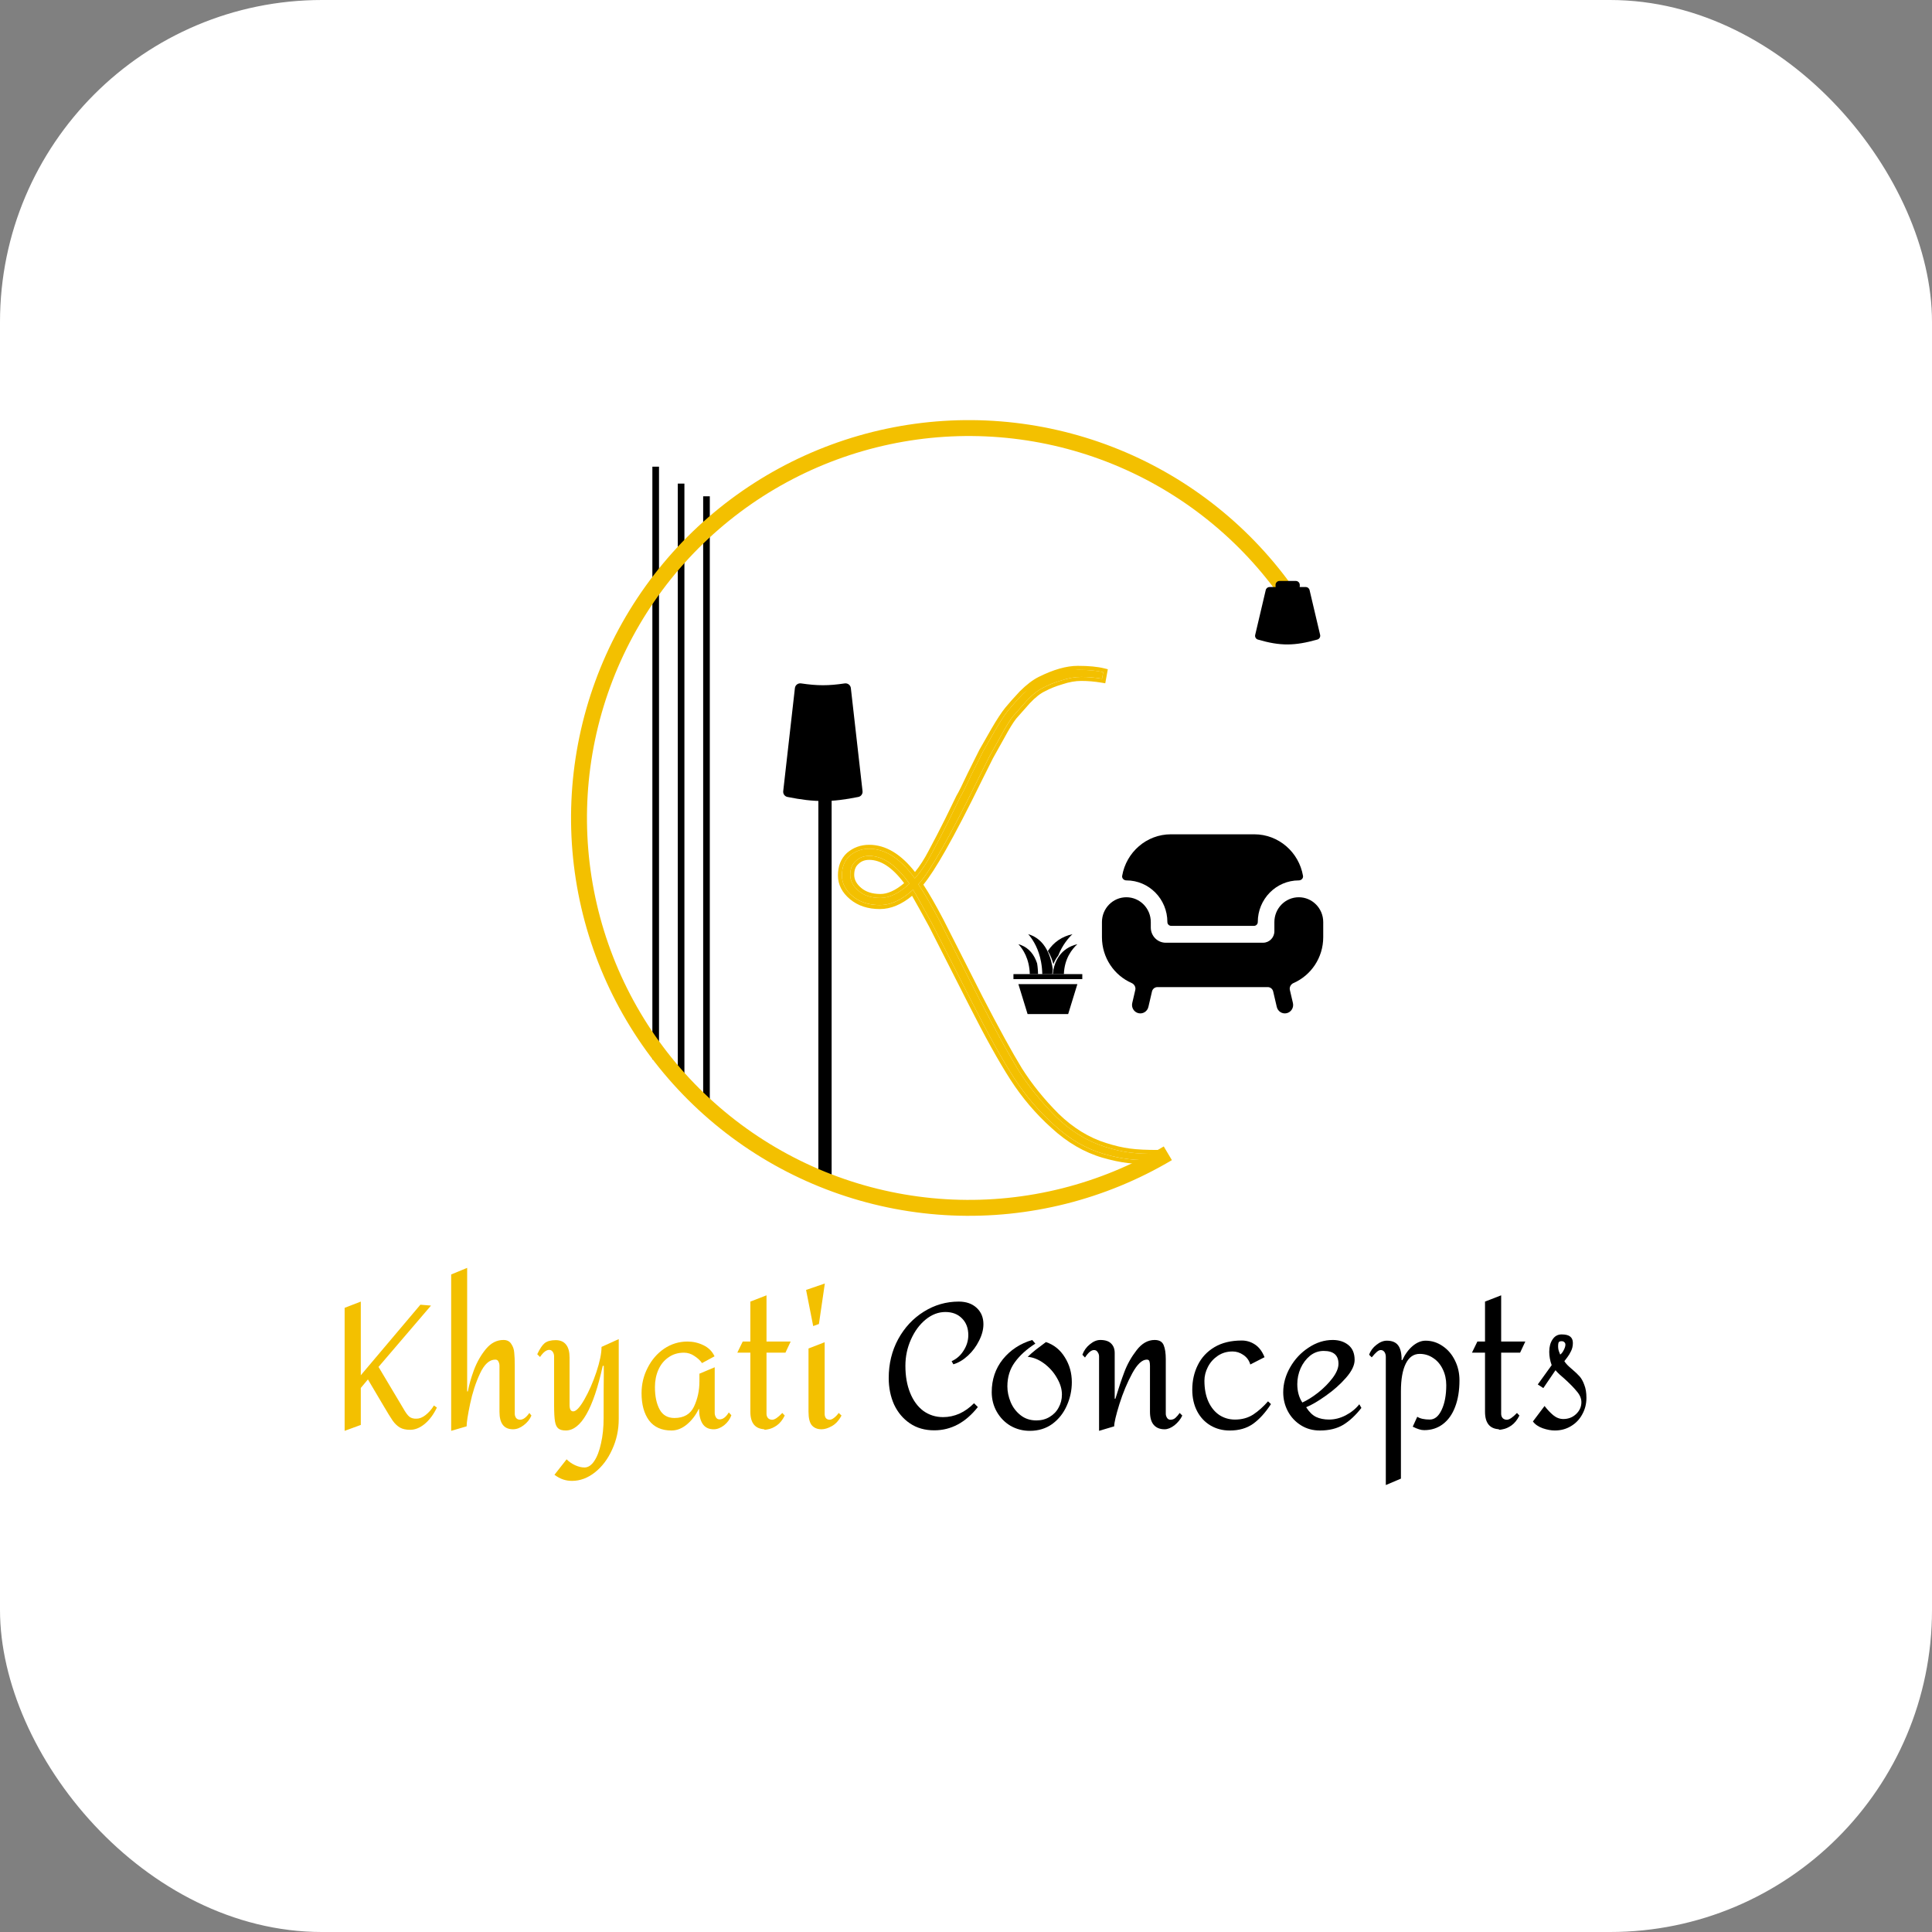 <svg xmlns="http://www.w3.org/2000/svg" width="120" height="120" viewBox="0 0 120 120" fill="none"><rect x="0" y="0" width="120" height="120" fill="#808080" stroke="none"/><rect width="120" height="120" rx="20" fill="white"></rect><path d="M49.373 42.738C49.394 42.55 49.569 42.419 49.755 42.447C50.766 42.597 51.454 42.6 52.464 42.448C52.652 42.42 52.827 42.551 52.848 42.739L53.574 49.141C53.593 49.309 53.481 49.465 53.316 49.499C51.665 49.834 50.609 49.842 48.906 49.499C48.74 49.465 48.628 49.309 48.647 49.141L49.373 42.738Z" fill="black"></path><path d="M68.45 42.155C68.008 42.082 67.579 42.045 67.162 42.045C66.769 42.045 66.352 42.118 65.911 42.266C65.494 42.388 65.126 42.536 64.807 42.707C64.488 42.855 64.144 43.124 63.776 43.517C63.432 43.91 63.15 44.229 62.93 44.474C62.733 44.719 62.476 45.136 62.157 45.725C61.838 46.29 61.605 46.707 61.457 46.977C61.335 47.222 61.102 47.688 60.758 48.375C59.016 51.933 57.777 54.117 57.041 54.926C57.409 55.466 57.851 56.227 58.366 57.208L60.832 62.066C61.838 64.004 62.647 65.477 63.261 66.483C63.899 67.489 64.672 68.446 65.579 69.353C66.512 70.261 67.53 70.887 68.634 71.23C69.738 71.574 70.405 71.672 72 71.672V72.077C70.381 72.077 69.689 71.991 68.561 71.672C67.456 71.353 66.426 70.752 65.469 69.869C64.512 69.01 63.678 68.028 62.966 66.924C62.255 65.82 61.396 64.274 60.39 62.287L57.924 57.429C57.311 56.3 56.906 55.576 56.71 55.258C56.023 55.895 55.336 56.214 54.649 56.214C53.962 56.214 53.397 56.03 52.956 55.662C52.514 55.294 52.293 54.865 52.293 54.374C52.293 53.859 52.453 53.454 52.772 53.16C53.115 52.865 53.52 52.718 53.986 52.718C54.992 52.718 55.937 53.331 56.82 54.558C57.213 54.117 57.568 53.589 57.887 52.976C58.231 52.338 58.574 51.675 58.918 50.988C59.261 50.277 59.495 49.798 59.617 49.553C59.764 49.307 59.998 48.841 60.316 48.154C60.66 47.467 60.905 46.977 61.053 46.682C61.224 46.388 61.47 45.958 61.789 45.394C62.132 44.805 62.414 44.376 62.635 44.106C62.856 43.836 63.15 43.505 63.518 43.112C63.911 42.72 64.279 42.437 64.623 42.266C65.506 41.824 65.946 41.332 66.941 41.603C67.604 41.603 68.131 41.652 68.524 41.75L68.45 42.155ZM52.809 54.337C52.809 54.705 52.98 55.037 53.324 55.331C53.667 55.626 54.121 55.773 54.685 55.773C55.25 55.773 55.851 55.478 56.489 54.889C55.679 53.736 54.845 53.16 53.986 53.16C53.643 53.16 53.361 53.27 53.14 53.491C52.919 53.687 52.809 53.969 52.809 54.337Z" fill="#F3C000"></path><path fill-rule="evenodd" clip-rule="evenodd" d="M68.65 42.44L68.41 42.4C67.981 42.329 67.565 42.293 67.162 42.293C66.801 42.293 66.41 42.361 65.989 42.501L65.985 42.503L65.981 42.504C65.577 42.623 65.225 42.764 64.924 42.926L64.917 42.93L64.91 42.933C64.632 43.061 64.315 43.306 63.959 43.684C63.619 44.073 63.339 44.39 63.118 44.635C62.937 44.863 62.69 45.262 62.374 45.844L62.373 45.846L62.372 45.848C62.055 46.41 61.823 46.824 61.677 47.092L60.98 48.485L60.98 48.486C60.108 50.267 59.36 51.707 58.737 52.804C58.183 53.782 57.721 54.5 57.351 54.947C57.704 55.484 58.116 56.201 58.585 57.094L58.586 57.096L61.051 61.954L61.052 61.955C62.056 63.89 62.862 65.355 63.471 66.353C64.098 67.342 64.858 68.284 65.753 69.179C66.661 70.062 67.646 70.665 68.708 70.996C69.783 71.33 70.424 71.426 72 71.426H72.248V72.325H72C70.365 72.325 69.65 72.238 68.494 71.911L68.492 71.911C67.347 71.58 66.284 70.958 65.303 70.053C64.33 69.179 63.482 68.181 62.759 67.059C62.041 65.945 61.178 64.391 60.17 62.4L57.706 57.545C57.222 56.656 56.871 56.022 56.65 55.641C56.004 56.176 55.337 56.463 54.649 56.463C53.916 56.463 53.292 56.265 52.798 55.853C52.31 55.447 52.046 54.953 52.046 54.376C52.046 53.805 52.225 53.329 52.604 52.979L52.608 52.976L52.611 52.973C53.001 52.639 53.463 52.472 53.986 52.472C55.029 52.472 55.976 53.066 56.832 54.163C57.133 53.789 57.412 53.356 57.669 52.863L57.669 52.861L57.67 52.86C58.012 52.225 58.354 51.565 58.696 50.88C59.039 50.17 59.273 49.691 59.397 49.444L59.401 49.435L59.406 49.427C59.545 49.194 59.773 48.739 60.093 48.052L60.094 48.048L60.835 46.566L60.839 46.559C61.01 46.266 61.255 45.838 61.574 45.274L61.575 45.272L61.575 45.271C61.921 44.679 62.211 44.236 62.444 43.951C62.67 43.675 62.968 43.339 63.338 42.944L63.341 42.942L63.344 42.939C63.748 42.535 64.137 42.234 64.512 42.046M65.213 42.113L64.512 42.046C65.415 41.595 66.227 41.357 66.942 41.357C67.613 41.357 68.163 41.407 68.584 41.512L68.809 41.568L68.65 42.44M65.213 42.113C64.87 42.285 63.911 42.721 63.519 43.114C63.151 43.506 62.856 43.837 62.635 44.107C62.415 44.377 62.132 44.806 61.789 45.395C61.47 45.96 61.225 46.389 61.053 46.684L60.317 48.156C59.998 48.843 59.765 49.309 59.617 49.554C59.495 49.8 59.262 50.278 58.918 50.989C58.575 51.677 58.231 52.339 57.888 52.977C57.614 53.503 57.313 53.966 56.985 54.366C56.931 54.432 56.876 54.497 56.82 54.559C56.77 54.49 56.72 54.422 56.67 54.357C55.83 53.265 54.935 52.719 53.986 52.719C53.52 52.719 53.115 52.867 52.772 53.161C52.453 53.455 52.294 53.86 52.294 54.376C52.294 54.866 52.514 55.296 52.956 55.664C53.398 56.032 53.962 56.216 54.649 56.216C55.273 56.216 55.898 55.952 56.522 55.425C56.585 55.373 56.647 55.317 56.71 55.259C56.746 55.317 56.789 55.39 56.839 55.476C57.062 55.857 57.424 56.509 57.925 57.43L60.39 62.288C61.396 64.276 62.255 65.822 62.967 66.926C63.678 68.03 64.512 69.011 65.469 69.87C66.426 70.753 67.457 71.354 68.561 71.673C69.63 71.976 70.307 72.069 71.753 72.078C71.833 72.078 71.915 72.078 72 72.078V71.673C70.406 71.673 69.739 71.575 68.635 71.232C67.53 70.888 66.512 70.263 65.58 69.355C64.672 68.447 63.899 67.49 63.261 66.484C62.648 65.478 61.838 64.006 60.832 62.068L58.366 57.209C57.851 56.228 57.409 55.467 57.041 54.928C57.777 54.118 59.016 51.934 60.758 48.377L61.458 46.978C61.605 46.708 61.838 46.291 62.157 45.727C62.476 45.138 62.734 44.721 62.93 44.475C63.151 44.23 63.433 43.911 63.776 43.518C64.144 43.126 64.488 42.856 64.807 42.709C65.126 42.537 65.494 42.39 65.911 42.267C66.353 42.12 66.77 42.046 67.162 42.046C67.579 42.046 68.009 42.083 68.45 42.157L68.524 41.752C68.132 41.654 67.604 41.605 66.942 41.605C66.279 41.605 66.097 41.671 65.213 42.113ZM53.31 53.672L53.304 53.677C53.149 53.815 53.056 54.023 53.056 54.339C53.056 54.618 53.182 54.886 53.485 55.145C53.773 55.392 54.165 55.527 54.686 55.527C55.119 55.527 55.609 55.32 56.158 54.854C55.41 53.851 54.684 53.408 53.986 53.408C53.701 53.408 53.484 53.497 53.315 53.667L53.31 53.672ZM56.489 54.891C55.851 55.48 55.25 55.774 54.686 55.774C54.121 55.774 53.667 55.627 53.324 55.332C52.98 55.038 52.809 54.707 52.809 54.339C52.809 53.971 52.919 53.688 53.14 53.492C53.361 53.271 53.643 53.161 53.986 53.161C54.845 53.161 55.679 53.738 56.489 54.891Z" fill="#F3C000"></path><path fill-rule="evenodd" clip-rule="evenodd" d="M43.675 68.945L43.675 30.826L44.087 30.826L44.087 68.945L43.675 68.945Z" fill="black"></path><path fill-rule="evenodd" clip-rule="evenodd" d="M50.83 73.675L50.83 46.072L51.654 46.072L51.654 73.675L50.83 73.675Z" fill="black"></path><path fill-rule="evenodd" clip-rule="evenodd" d="M42.098 67.63L42.098 30.037L42.51 30.037L42.51 67.63L42.098 67.63Z" fill="black"></path><path fill-rule="evenodd" clip-rule="evenodd" d="M40.52 65.79L40.52 28.986L40.932 28.986L40.932 65.79L40.52 65.79Z" fill="black"></path><path d="M72.727 51.82H77.905C79.42 51.82 80.679 52.934 80.932 54.399C80.959 54.554 80.826 54.683 80.671 54.683C79.264 54.683 78.123 55.841 78.123 57.27C78.123 57.4 78.019 57.506 77.89 57.506H72.742C72.613 57.506 72.508 57.4 72.508 57.27C72.508 55.841 71.368 54.683 69.961 54.683C69.806 54.683 69.673 54.554 69.7 54.399C69.953 52.934 71.212 51.82 72.727 51.82Z" fill="black"></path><path d="M80.671 55.73C81.508 55.73 82.188 56.42 82.188 57.271V58.211C82.188 59.487 81.428 60.583 80.343 61.058C80.177 61.131 80.075 61.31 80.116 61.488L80.306 62.3C80.371 62.581 80.2 62.864 79.923 62.93C79.646 62.997 79.368 62.823 79.303 62.541L79.078 61.579C79.041 61.422 78.903 61.311 78.744 61.311H71.888C71.729 61.311 71.59 61.422 71.553 61.579L71.329 62.541C71.263 62.823 70.986 62.997 70.709 62.93C70.432 62.864 70.26 62.581 70.326 62.3L70.515 61.488C70.557 61.31 70.454 61.131 70.289 61.058C69.204 60.583 68.444 59.487 68.444 58.211V57.271C68.444 56.42 69.123 55.73 69.961 55.73C70.799 55.73 71.478 56.42 71.478 57.271V57.613C71.478 58.133 71.893 58.554 72.404 58.554H78.452C78.84 58.554 79.154 58.235 79.154 57.842V57.271C79.154 56.42 79.833 55.73 80.671 55.73Z" fill="black"></path><path d="M64.779 58.63C64.782 58.633 64.784 58.636 64.786 58.639C65.125 59.058 65.28 59.591 65.35 59.964C65.367 60.052 65.38 60.14 65.391 60.227C65.39 60.228 65.39 60.229 65.39 60.23C65.385 60.257 65.381 60.283 65.378 60.308C65.377 60.313 65.376 60.318 65.376 60.323C65.373 60.343 65.37 60.363 65.368 60.382C65.367 60.39 65.366 60.397 65.366 60.404C65.364 60.419 65.362 60.433 65.361 60.446C65.36 60.458 65.359 60.468 65.359 60.478C65.358 60.485 65.357 60.493 65.357 60.5C65.357 60.501 65.356 60.503 65.356 60.504H64.737C64.737 60.482 64.736 60.46 64.735 60.438C64.734 60.41 64.733 60.382 64.732 60.353C64.73 60.312 64.727 60.272 64.724 60.231C64.722 60.204 64.72 60.177 64.718 60.151C64.714 60.108 64.709 60.065 64.704 60.023C64.701 60 64.698 59.977 64.695 59.954C64.687 59.892 64.677 59.832 64.667 59.773C64.666 59.77 64.666 59.766 64.665 59.763C64.665 59.762 64.665 59.76 64.665 59.758C64.646 59.657 64.624 59.555 64.598 59.455C64.415 58.747 64.092 58.282 63.864 58.023C64.228 58.128 64.535 58.331 64.779 58.63V58.63Z" fill="black"></path><path d="M67.223 60.814H66.898H63.273H62.947V60.504H63.884H64.651H65.436H66.287H67.223V60.814Z" fill="black"></path><path d="M66.612 58.023C66.359 58.262 65.987 58.694 65.73 59.353C65.59 59.531 65.494 59.716 65.427 59.884C65.364 59.638 65.258 59.345 65.086 59.065C65.449 58.518 65.96 58.167 66.612 58.023Z" fill="black"></path><path d="M66.081 60.505H65.391C65.396 60.445 65.405 60.361 65.424 60.262C65.425 60.259 65.425 60.255 65.426 60.252C65.474 59.996 65.578 59.661 65.802 59.357C65.805 59.354 65.807 59.35 65.809 59.347C66.036 59.042 66.384 58.771 66.918 58.645C66.584 58.948 66.111 59.544 66.08 60.505L66.081 60.505Z" fill="black"></path><path d="M63.253 61.125H66.918L66.346 62.986H63.825L63.253 61.125Z" fill="black"></path><path d="M64.416 59.835C64.426 59.891 64.434 59.948 64.441 60.006C64.443 60.025 64.445 60.044 64.447 60.063C64.451 60.103 64.456 60.144 64.459 60.185C64.461 60.209 64.462 60.233 64.464 60.257C64.467 60.295 64.469 60.333 64.471 60.371C64.472 60.395 64.472 60.42 64.473 60.445C64.474 60.465 64.474 60.485 64.474 60.505H63.962C63.936 59.544 63.536 58.947 63.253 58.645C63.76 58.785 64.127 59.123 64.348 59.653C64.374 59.711 64.396 59.772 64.416 59.835L64.416 59.835Z" fill="black"></path><path fill-rule="evenodd" clip-rule="evenodd" d="M68.743 28.681C64.45 27.02 59.767 26.643 55.264 27.597C50.761 28.551 46.632 30.795 43.382 34.054C40.132 37.313 37.9 41.448 36.959 45.954C36.017 50.459 36.407 55.142 38.081 59.43C39.754 63.718 42.639 67.426 46.383 70.103C50.128 72.78 54.57 74.31 59.169 74.506C63.768 74.702 68.324 73.556 72.283 71.208L72.788 72.058C68.664 74.504 63.917 75.698 59.127 75.494C54.337 75.289 49.709 73.696 45.808 70.907C41.908 68.119 38.903 64.256 37.16 59.789C35.416 55.322 35.011 50.445 35.991 45.752C36.972 41.058 39.296 36.751 42.682 33.356C46.068 29.961 50.368 27.624 55.059 26.63C59.749 25.637 64.628 26.029 69.1 27.76C73.571 29.49 77.442 32.484 80.242 36.377L79.439 36.954C76.752 33.217 73.035 30.343 68.743 28.681Z" fill="#F3C000"></path><path fill-rule="evenodd" clip-rule="evenodd" d="M79.474 36.084C79.337 36.084 79.226 36.195 79.226 36.331V36.401C79.226 36.422 79.229 36.441 79.234 36.46H78.858C78.743 36.46 78.643 36.539 78.617 36.651L77.962 39.435C77.932 39.561 78.006 39.689 78.13 39.725C79.538 40.138 80.417 40.119 81.823 39.724C81.95 39.688 82.025 39.559 81.995 39.431L81.34 36.651C81.314 36.539 81.215 36.46 81.1 36.46H80.724C80.729 36.441 80.731 36.422 80.731 36.401V36.331C80.731 36.195 80.621 36.084 80.484 36.084H79.474Z" fill="black"></path><path d="M96.993 82.883C97.237 82.883 97.413 82.926 97.521 83.012C97.636 83.099 97.694 83.232 97.694 83.412C97.694 83.606 97.654 83.778 97.575 83.93C97.503 84.081 97.424 84.21 97.338 84.318C97.251 84.426 97.194 84.501 97.165 84.545C97.251 84.689 97.413 84.858 97.651 85.052C97.845 85.217 98 85.365 98.115 85.494C98.23 85.624 98.327 85.8 98.406 86.023C98.492 86.239 98.536 86.505 98.536 86.822C98.536 87.196 98.449 87.537 98.277 87.847C98.111 88.156 97.877 88.401 97.575 88.581C97.28 88.76 96.946 88.85 96.572 88.85C96.341 88.85 96.09 88.804 95.816 88.71C95.543 88.609 95.341 88.469 95.212 88.289L95.935 87.329C96.108 87.552 96.287 87.743 96.475 87.901C96.669 88.059 96.877 88.138 97.1 88.138C97.41 88.138 97.672 88.037 97.888 87.836C98.111 87.627 98.223 87.379 98.223 87.091C98.223 86.861 98.126 86.635 97.931 86.412C97.744 86.181 97.478 85.912 97.133 85.602C97.09 85.566 97.007 85.494 96.885 85.386C96.762 85.271 96.672 85.178 96.615 85.106L95.859 86.217L95.514 85.991L96.377 84.793C96.277 84.512 96.226 84.235 96.226 83.962C96.226 83.653 96.295 83.397 96.431 83.196C96.568 82.987 96.755 82.883 96.993 82.883ZM96.993 83.304C96.899 83.304 96.838 83.329 96.809 83.379C96.787 83.43 96.777 83.505 96.777 83.606C96.777 83.735 96.795 83.847 96.831 83.94C96.867 84.034 96.892 84.099 96.906 84.135C96.985 84.084 97.057 83.994 97.122 83.865C97.194 83.728 97.23 83.613 97.23 83.519C97.23 83.455 97.208 83.404 97.165 83.368C97.129 83.325 97.072 83.304 96.993 83.304Z" fill="black"></path><path d="M93.24 83.326H94.74L94.416 84.016H93.24V87.815C93.24 87.923 93.272 88.013 93.337 88.085C93.402 88.149 93.488 88.182 93.596 88.182C93.747 88.182 93.956 88.041 94.222 87.761L94.373 87.923C94.237 88.196 94.071 88.401 93.877 88.538C93.69 88.667 93.51 88.746 93.337 88.775C93.172 88.811 93.089 88.815 93.089 88.786C93.096 88.786 93.107 88.782 93.121 88.775C93.136 88.775 93.157 88.775 93.186 88.775C92.553 88.775 92.237 88.412 92.237 87.685V84.016H91.427L91.762 83.326H92.237V80.844L93.24 80.455V83.326Z" fill="black"></path><path d="M88.546 83.272C88.927 83.272 89.28 83.383 89.604 83.606C89.927 83.822 90.183 84.12 90.37 84.502C90.557 84.876 90.65 85.286 90.65 85.732C90.65 86.365 90.561 86.915 90.381 87.383C90.208 87.843 89.956 88.2 89.625 88.451C89.294 88.703 88.906 88.829 88.46 88.829C88.352 88.829 88.244 88.811 88.136 88.775C88.035 88.746 87.906 88.692 87.748 88.613L88.028 87.998C88.208 88.113 88.467 88.171 88.805 88.171C89.107 88.171 89.352 87.973 89.539 87.577C89.733 87.174 89.83 86.66 89.83 86.034C89.83 85.674 89.758 85.347 89.615 85.052C89.471 84.75 89.273 84.516 89.021 84.351C88.769 84.178 88.489 84.092 88.179 84.092C87.805 84.092 87.517 84.293 87.316 84.696C87.115 85.099 87.014 85.671 87.014 86.412V91.84L86.075 92.239V84.286C86.075 84.156 86.046 84.052 85.989 83.973C85.931 83.894 85.856 83.854 85.762 83.854C85.69 83.854 85.611 83.89 85.525 83.962C85.438 84.034 85.33 84.149 85.201 84.307L85.039 84.146C85.125 83.901 85.276 83.696 85.492 83.531C85.708 83.358 85.924 83.272 86.14 83.272C86.463 83.272 86.697 83.369 86.841 83.563C86.985 83.75 87.057 84.056 87.057 84.48H87.1C87.266 84.12 87.478 83.829 87.737 83.606C88.003 83.383 88.273 83.272 88.546 83.272Z" fill="black"></path><path d="M82.779 83.228C83.167 83.228 83.491 83.333 83.75 83.541C84.009 83.75 84.138 84.059 84.138 84.469C84.138 84.8 83.959 85.171 83.599 85.581C83.246 85.984 82.829 86.354 82.347 86.692C81.872 87.031 81.466 87.268 81.128 87.405C81.307 87.692 81.513 87.894 81.743 88.009C81.973 88.117 82.243 88.171 82.552 88.171C82.897 88.171 83.239 88.085 83.577 87.912C83.922 87.732 84.207 87.502 84.43 87.221L84.559 87.448C84.207 87.901 83.833 88.25 83.437 88.495C83.041 88.732 82.556 88.851 81.98 88.851C81.541 88.851 81.149 88.743 80.804 88.527C80.459 88.311 80.189 88.023 79.995 87.664C79.8 87.297 79.703 86.901 79.703 86.477C79.703 85.944 79.847 85.426 80.135 84.923C80.422 84.419 80.804 84.013 81.279 83.703C81.754 83.387 82.253 83.228 82.779 83.228ZM82.218 83.908C81.901 83.908 81.617 84.009 81.365 84.21C81.12 84.412 80.926 84.671 80.782 84.987C80.646 85.304 80.577 85.631 80.577 85.969C80.577 86.415 80.681 86.797 80.89 87.113C81.192 86.977 81.52 86.772 81.872 86.498C82.225 86.218 82.523 85.915 82.768 85.592C83.012 85.268 83.135 84.973 83.135 84.707C83.135 84.174 82.829 83.908 82.218 83.908Z" fill="black"></path><path d="M77.129 83.262C77.424 83.262 77.698 83.344 77.949 83.51C78.201 83.675 78.399 83.938 78.543 84.298L77.658 84.751C77.586 84.499 77.442 84.301 77.226 84.157C77.018 84.013 76.795 83.942 76.557 83.942C76.212 83.942 75.906 84.031 75.64 84.211C75.374 84.391 75.169 84.621 75.025 84.902C74.881 85.183 74.809 85.467 74.809 85.754C74.809 86.258 74.892 86.693 75.057 87.06C75.223 87.42 75.449 87.697 75.737 87.891C76.025 88.078 76.349 88.172 76.708 88.172C77.14 88.172 77.518 88.067 77.841 87.859C78.165 87.643 78.471 87.37 78.759 87.039L78.942 87.211C78.59 87.751 78.216 88.161 77.82 88.442C77.431 88.715 76.953 88.852 76.385 88.852C75.939 88.852 75.539 88.747 75.187 88.539C74.834 88.33 74.557 88.035 74.356 87.654C74.154 87.265 74.054 86.819 74.054 86.316C74.054 85.754 74.169 85.244 74.399 84.783C74.629 84.316 74.975 83.945 75.435 83.672C75.895 83.398 76.46 83.262 77.129 83.262Z" fill="black"></path><path d="M71.718 83.228C72.006 83.228 72.193 83.336 72.279 83.552C72.366 83.761 72.409 84.052 72.409 84.426V84.761V87.815C72.409 87.894 72.434 87.977 72.485 88.063C72.535 88.142 72.607 88.182 72.7 88.182C72.823 88.182 72.927 88.142 73.013 88.063C73.1 87.984 73.186 87.883 73.272 87.761L73.434 87.923C73.326 88.153 73.164 88.354 72.949 88.527C72.733 88.692 72.528 88.775 72.334 88.775C72.046 88.775 71.823 88.685 71.664 88.505C71.506 88.326 71.427 88.052 71.427 87.685V84.826C71.427 84.718 71.416 84.628 71.395 84.556C71.373 84.484 71.319 84.448 71.233 84.448C70.938 84.448 70.636 84.732 70.326 85.3C70.017 85.869 69.751 86.505 69.528 87.21C69.312 87.908 69.204 88.369 69.204 88.592L68.265 88.872V84.254C68.265 84.153 68.236 84.063 68.179 83.984C68.129 83.898 68.053 83.854 67.952 83.854C67.78 83.854 67.593 84.009 67.391 84.318L67.229 84.146C67.323 83.887 67.477 83.671 67.693 83.498C67.909 83.318 68.125 83.228 68.341 83.228C68.643 83.228 68.866 83.3 69.01 83.444C69.161 83.588 69.236 83.786 69.236 84.038V86.876H69.28C69.474 86.236 69.661 85.678 69.841 85.203C70.021 84.728 70.272 84.282 70.596 83.865C70.92 83.441 71.294 83.228 71.718 83.228Z" fill="black"></path><path d="M64.307 83.455C63.767 83.8 63.343 84.185 63.034 84.61C62.724 85.034 62.57 85.534 62.57 86.11C62.57 86.433 62.638 86.761 62.775 87.092C62.911 87.415 63.116 87.685 63.39 87.901C63.663 88.117 63.99 88.225 64.372 88.225C64.681 88.225 64.954 88.153 65.192 88.009C65.436 87.865 65.624 87.671 65.753 87.426C65.89 87.182 65.958 86.912 65.958 86.617C65.958 86.279 65.854 85.933 65.645 85.581C65.444 85.228 65.177 84.93 64.847 84.685C64.516 84.441 64.177 84.304 63.832 84.275C63.976 84.131 64.149 83.98 64.35 83.822C64.552 83.664 64.757 83.509 64.965 83.358C65.462 83.523 65.854 83.84 66.141 84.308C66.429 84.768 66.573 85.282 66.573 85.851C66.573 86.354 66.469 86.84 66.26 87.308C66.059 87.768 65.76 88.146 65.365 88.441C64.969 88.728 64.501 88.872 63.962 88.872C63.53 88.872 63.131 88.768 62.764 88.559C62.404 88.344 62.12 88.052 61.911 87.685C61.703 87.318 61.598 86.912 61.598 86.466C61.598 85.682 61.829 85.002 62.289 84.426C62.757 83.851 63.365 83.451 64.113 83.228L64.307 83.455Z" fill="black"></path><path d="M59.549 80.844C60.01 80.844 60.38 80.973 60.661 81.232C60.941 81.491 61.082 81.829 61.082 82.247C61.082 82.578 60.992 82.919 60.812 83.272C60.639 83.624 60.409 83.934 60.121 84.2C59.834 84.466 59.531 84.646 59.215 84.739L59.107 84.545C59.416 84.408 59.664 84.189 59.852 83.887C60.046 83.585 60.143 83.265 60.143 82.927C60.143 82.495 60.013 82.15 59.754 81.891C59.495 81.624 59.15 81.491 58.718 81.491C58.287 81.491 57.88 81.646 57.499 81.955C57.118 82.265 56.812 82.678 56.582 83.196C56.352 83.707 56.236 84.254 56.236 84.837C56.236 85.47 56.334 86.027 56.528 86.509C56.722 86.991 56.995 87.365 57.348 87.631C57.708 87.89 58.118 88.02 58.578 88.02C58.923 88.02 59.261 87.948 59.593 87.804C59.923 87.653 60.225 87.437 60.499 87.157L60.736 87.394C59.974 88.358 59.071 88.84 58.028 88.84C57.445 88.84 56.941 88.696 56.517 88.408C56.093 88.121 55.765 87.732 55.535 87.243C55.312 86.746 55.2 86.196 55.2 85.592C55.2 84.707 55.395 83.905 55.783 83.185C56.179 82.459 56.711 81.887 57.38 81.47C58.049 81.052 58.772 80.844 59.549 80.844Z" fill="black"></path><path d="M50.865 82.235L50.509 82.365L50.067 80.12L51.232 79.721L50.865 82.235ZM51.221 87.814C51.221 87.922 51.246 88.012 51.297 88.084C51.354 88.149 51.434 88.181 51.534 88.181C51.613 88.181 51.7 88.145 51.793 88.073C51.894 88.001 51.995 87.897 52.095 87.76L52.268 87.922C52.103 88.231 51.901 88.451 51.664 88.58C51.434 88.71 51.221 88.775 51.027 88.775C50.768 88.775 50.567 88.692 50.423 88.526C50.286 88.361 50.218 88.08 50.218 87.685V83.757L51.221 83.368V87.814Z" fill="#F3C000"></path><path d="M47.609 83.326H49.109L48.786 84.016H47.609V87.815C47.609 87.923 47.642 88.013 47.706 88.085C47.771 88.149 47.858 88.182 47.965 88.182C48.117 88.182 48.325 88.041 48.591 87.761L48.742 87.923C48.606 88.196 48.44 88.401 48.246 88.538C48.059 88.667 47.879 88.746 47.706 88.775C47.541 88.811 47.458 88.815 47.458 88.786C47.465 88.786 47.476 88.782 47.491 88.775C47.505 88.775 47.527 88.775 47.555 88.775C46.922 88.775 46.606 88.412 46.606 87.685V84.016H45.796L46.131 83.326H46.606V80.844L47.609 80.455V83.326Z" fill="#F3C000"></path><path d="M42.697 83.326C43.05 83.326 43.381 83.402 43.69 83.553C44.007 83.704 44.237 83.934 44.381 84.243L43.604 84.664C43.489 84.499 43.33 84.351 43.129 84.222C42.928 84.085 42.712 84.017 42.481 84.017C42.114 84.017 41.794 84.114 41.521 84.308C41.248 84.495 41.039 84.751 40.895 85.074C40.751 85.398 40.679 85.758 40.679 86.153C40.679 86.722 40.776 87.186 40.971 87.546C41.165 87.898 41.471 88.074 41.888 88.074C42.478 88.074 42.884 87.837 43.107 87.362C43.33 86.887 43.442 86.369 43.442 85.808V85.323L44.392 84.923V87.761C44.392 87.855 44.417 87.945 44.467 88.031C44.517 88.118 44.593 88.161 44.694 88.161C44.902 88.161 45.093 88.017 45.266 87.729L45.427 87.902C45.341 88.146 45.19 88.355 44.974 88.528C44.758 88.693 44.543 88.776 44.327 88.776C44.017 88.776 43.787 88.661 43.636 88.43C43.492 88.2 43.42 87.894 43.42 87.513H43.399C43.219 87.894 42.974 88.215 42.665 88.474C42.363 88.725 42.043 88.851 41.705 88.851C41.093 88.851 40.629 88.643 40.312 88.225C40.003 87.801 39.848 87.236 39.848 86.531C39.848 85.97 39.974 85.445 40.226 84.956C40.478 84.459 40.82 84.064 41.251 83.769C41.69 83.474 42.172 83.326 42.697 83.326Z" fill="#F3C000"></path><path d="M38.431 88.138C38.431 88.814 38.294 89.447 38.02 90.037C37.754 90.627 37.398 91.098 36.952 91.451C36.506 91.803 36.031 91.98 35.528 91.98C35.333 91.98 35.15 91.951 34.977 91.893C34.805 91.836 34.625 91.739 34.438 91.602L35.193 90.641C35.344 90.792 35.52 90.915 35.722 91.008C35.931 91.102 36.125 91.148 36.305 91.148C36.528 91.148 36.729 91.015 36.909 90.749C37.089 90.483 37.229 90.116 37.33 89.649C37.438 89.181 37.492 88.652 37.492 88.062C37.492 86.724 37.495 85.864 37.502 85.483V84.836H37.438C36.848 87.512 36.082 88.85 35.139 88.85C34.931 88.85 34.776 88.807 34.675 88.721C34.574 88.641 34.506 88.494 34.47 88.278C34.434 88.062 34.416 87.735 34.416 87.296V84.253C34.416 84.138 34.387 84.041 34.33 83.962C34.272 83.882 34.2 83.843 34.114 83.843C33.934 83.843 33.743 83.99 33.542 84.285L33.369 84.113C33.528 83.775 33.682 83.544 33.833 83.422C33.992 83.3 34.218 83.239 34.513 83.239C34.801 83.239 35.017 83.332 35.161 83.519C35.305 83.699 35.377 83.965 35.377 84.318V87.264C35.377 87.53 35.452 87.663 35.603 87.663C35.783 87.663 36.013 87.418 36.294 86.929C36.574 86.44 36.823 85.875 37.038 85.235C37.254 84.588 37.362 84.062 37.362 83.659L38.431 83.174V88.138Z" fill="#F3C000"></path><path d="M29.016 86.423H29.059C29.131 86.027 29.257 85.584 29.437 85.095C29.624 84.599 29.872 84.164 30.181 83.79C30.491 83.415 30.854 83.228 31.271 83.228C31.494 83.228 31.656 83.311 31.757 83.477C31.865 83.635 31.926 83.815 31.94 84.016C31.962 84.218 31.973 84.484 31.973 84.815V87.815C31.973 87.901 31.998 87.984 32.048 88.063C32.106 88.142 32.192 88.181 32.307 88.181C32.494 88.181 32.685 88.041 32.879 87.761L33.008 87.922C32.908 88.16 32.746 88.361 32.523 88.527C32.307 88.692 32.088 88.775 31.865 88.775C31.303 88.775 31.023 88.412 31.023 87.685V84.826C31.023 84.732 31.001 84.646 30.958 84.567C30.922 84.487 30.857 84.448 30.764 84.448C30.397 84.448 30.081 84.736 29.814 85.311C29.548 85.879 29.343 86.509 29.199 87.2C29.055 87.883 28.983 88.347 28.983 88.592L28.023 88.872V79.16L29.016 78.75V86.423Z" fill="#F3C000"></path><path d="M27.136 87.426C26.928 87.858 26.676 88.196 26.381 88.441C26.086 88.685 25.784 88.808 25.474 88.808C25.215 88.808 25.003 88.761 24.838 88.667C24.672 88.567 24.525 88.426 24.395 88.246C24.266 88.059 24.075 87.75 23.823 87.319L22.852 85.678L22.41 86.207V88.505L21.406 88.872V81.232L22.41 80.844V85.419L26.111 81.038L26.77 81.092L23.511 84.901L25.043 87.47C25.187 87.728 25.316 87.905 25.431 87.998C25.547 88.085 25.694 88.124 25.874 88.117C26.054 88.117 26.241 88.041 26.435 87.89C26.636 87.732 26.809 87.534 26.953 87.297L27.136 87.426Z" fill="#F3C000"></path></svg>